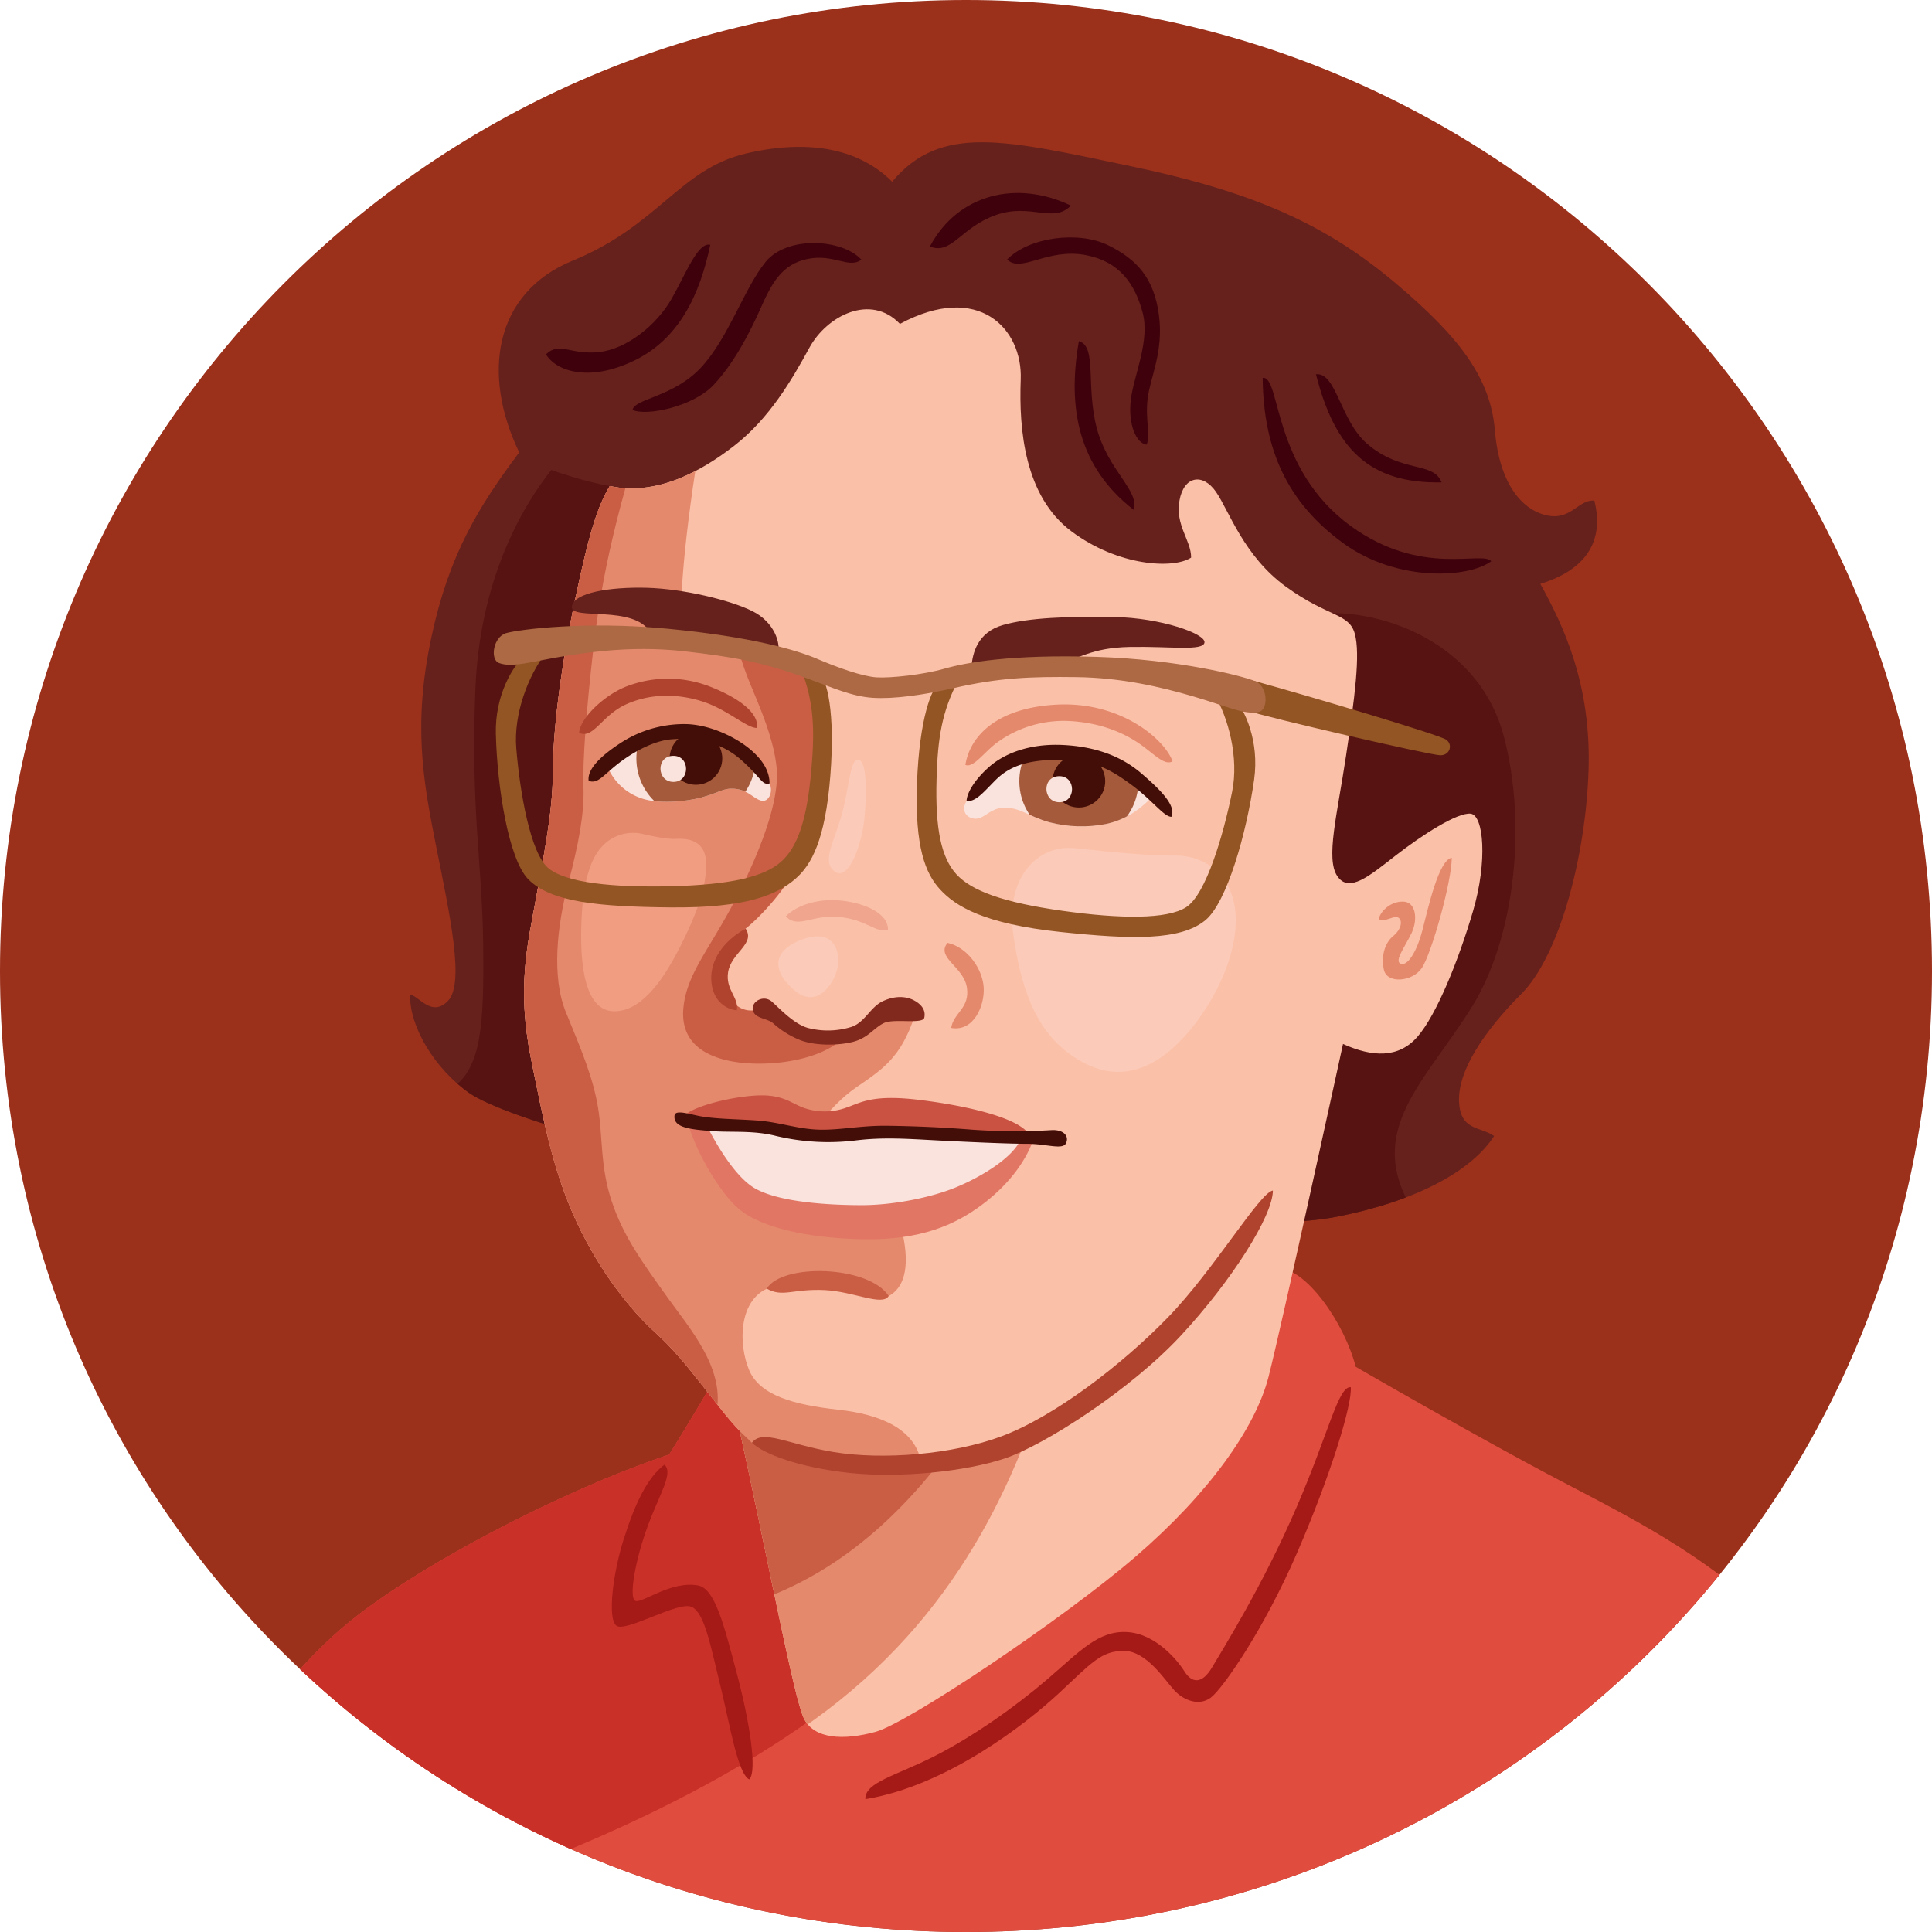 <svg xmlns="http://www.w3.org/2000/svg" viewBox="0 0 700 700"><defs><style>.cls-2{fill:#66211c}.cls-3{fill:#e04c3e}.cls-4{fill:#fbc0a8}.cls-5{fill:#f9e3dc}.cls-9{fill:#561311}.cls-13{fill:#e4896c}.cls-14{fill:#c95e45}.cls-15{fill:#3f010b}.cls-17{fill:#a55a3b}.cls-18{fill:#420e07}.cls-21{fill:#af432e}.cls-25{fill:#a51916}.cls-27{fill:#fbcab8}.cls-28{fill:#935523}</style><clipPath id="clip-path"><path d="M700 351.84C700 546.16 543.3 700 350 700S0 546.16 0 351.84 156.7 0 350 0s350 157.53 350 351.84z" fill="none"/></clipPath><clipPath id="clip-path-2"><path class="cls-2" d="M323.24 65.84C312 54.55 294.31 50 270.32 55.61s-31.75 26.11-62.8 38.81c-28.35 11.6-33.16 40.93-19.4 69.5-14.82 19.76-25.41 37.05-31.76 66.69-6.78 31.67-3.17 51.86 1.77 76.56s10.23 49 4.24 55.39-10.94-2.12-13.76-2.12c-.36 11.29 8.82 26.82 21.52 35.64S242.8 422.53 312 431.71s143.24 14.82 172.17 9.17 49-16.58 57.16-29.28c-4.94-3.53-12.35-1.77-12.7-12.71s8.82-25 22.58-38.8 23.28-49.57 24.34-80.8-9-52.39-17.46-67.74c13.76-4.23 23.81-13.23 19.58-30.16-5.82-.53-8.47 7.41-17.47 5.29S543.22 175 541.63 156s-12.7-33.69-35.63-53.1c-25.24-21.36-51.1-33.23-96.61-42.75s-68.51-15.31-86.15 5.69z"/></clipPath><clipPath id="clip-path-3"><path class="cls-3" d="M259.38 498.74c-7.76 13.71-16.93 28.26-16.93 28.26-39.87 13.4-92.08 40.92-116.78 61.38S83 639.16 83 639.16s44.1 98.08 258.61 108 309.74-152.45 309.74-152.45C619.6 564.36 597 553.07 566 536.84s-74.8-41.63-74.8-41.63c-3.88-15.17-17.64-36-28.93-36s-196.89 28.95-202.89 39.53z"/></clipPath><clipPath id="clip-path-4"><path class="cls-4" d="M326.06 117.35c-10.58-11.12-26.46-3-32.81 8.65s-14.46 25.58-27.16 35.45c-11.92 9.28-28.23 18.35-45.16 14.65-4.23 7.05-7.4 16.4-12.7 41.8-5.42 26-7.94 48.16-7.94 62.45s-3.7 31.75-6.35 46.57-6.74 30.69-1.59 56.45c4.94 24.7 7.94 38.81 14.29 54.16s17.46 33.34 31.57 46c10.8 9.72 22.41 27.52 29.82 34.93 10.05 45.51 19.58 96.84 23.28 104.25s14.29 7.94 25.93 4.77S385 586.77 411.44 564s43.4-46.57 48.16-65.09 27-120.66 27-120.66c10.59 4.76 20.11 5.29 27-2.65s14.82-27.52 20.11-45.51 3.88-34.75-.88-35.28-17.64 7.76-27.17 15.17-16.93 13.76-21.16 7.41 0-22.23 3.17-43.4 5.29-37 3.18-44.45-9.53-5.82-24.88-16.94-20.64-27.52-25.4-34.4-11.64-5.82-13.23 3.18 4.23 14.29 4.23 20.64c-6.35 4.23-26.46 3.17-43.39-9.53s-19.05-36.69-18.35-55-15.19-35.49-43.77-20.14z"/></clipPath><clipPath id="clip-path-5"><path class="cls-5" d="M278.82 283.86c1.43 3.1-.34 6.84-2.91 6.25-2.86-.66-4.82-3.94-9.82-4.33-4.13-.33-5.43 1.41-11.86 3.14s-16.13 2.36-21.85.31a20.18 20.18 0 0 1-12.85-13.07c7.85-6.78 15.28-12.45 27.28-12.6a34.16 34.16 0 0 1 32.01 20.3z"/></clipPath><clipPath id="clip-path-6"><path class="cls-5" d="M350.2 290.25c-2.19 3.56.12 6.38 3.31 6.38s5.43-3.92 10.28-4c5.79-.11 9.2 3.33 16.54 5.32a46.46 46.46 0 0 0 20.44.59c5.55-1.18 11.22-4.13 16.54-9.69-4.73-5.31-10.52-11.34-20-14.18a56.56 56.56 0 0 0-27.53-.94c-7.17 1.75-15.45 9.79-19.58 16.52z"/></clipPath></defs><g clip-path="url(#clip-path)" id="Layer_4" data-name="Layer 4"><path d="M700 351.84C700 546.16 543.3 700 350 700S0 546.16 0 351.84 156.7 0 350 0s350 157.53 350 351.84z" fill="#9b301b"/><path class="cls-2" d="M323.24 65.84C312 54.55 294.31 50 270.32 55.61s-31.75 26.11-62.8 38.81c-28.35 11.6-33.16 40.93-19.4 69.5-14.82 19.76-25.41 37.05-31.76 66.69-6.78 31.67-3.17 51.86 1.77 76.56s10.23 49 4.24 55.39-10.94-2.12-13.76-2.12c-.36 11.29 8.82 26.82 21.52 35.64S242.8 422.53 312 431.71s143.24 14.82 172.17 9.17 49-16.58 57.16-29.28c-4.94-3.53-12.35-1.77-12.7-12.71s8.82-25 22.58-38.8 23.28-49.57 24.34-80.8-9-52.39-17.46-67.74c13.76-4.23 23.81-13.23 19.58-30.16-5.82-.53-8.47 7.41-17.47 5.29S543.22 175 541.63 156s-12.7-33.69-35.63-53.1c-25.24-21.36-51.1-33.23-96.61-42.75s-68.51-15.31-86.15 5.69z"/><g clip-path="url(#clip-path-2)"><path class="cls-9" d="M220.93 176.1c-9.53-1.59-21.17-5.83-21.17-5.83-13.76 17.47-26.11 44.11-27.52 79.39-1.75 43.78 2.47 62.8 2.83 92.43s-.71 44.81-11.29 52.22 31.75 42.69 53.62 22.93 14.6-239.31 3.53-241.14zM482.71 222.14c22.1 0 53.63 12.7 62.1 44.45s4.23 73-11.65 98.44-36 42.33-24.34 67.74-19.05 44.45-45.51 14.81-22.58-225.44 19.4-225.44z"/></g><path class="cls-3" d="M259.38 498.74c-7.76 13.71-16.93 28.26-16.93 28.26-39.87 13.4-92.08 40.92-116.78 61.38S83 639.16 83 639.16s44.1 98.08 258.61 108 309.74-152.45 309.74-152.45C619.6 564.36 597 553.07 566 536.84s-74.8-41.63-74.8-41.63c-3.88-15.17-17.64-36-28.93-36s-196.89 28.95-202.89 39.53z"/><g clip-path="url(#clip-path-3)"><path d="M303.48 615.87c-36.78 28.82-99.49 61.39-194 86.8S-7 613.76 72 546s150.3-101.61 215.22-76.92 58.6 113.63 16.26 146.79z" fill="#c93028"/></g><path class="cls-4" d="M326.06 117.35c-10.58-11.12-26.46-3-32.81 8.65s-14.46 25.58-27.16 35.45c-11.92 9.28-28.23 18.35-45.16 14.65-4.23 7.05-7.4 16.4-12.7 41.8-5.42 26-7.94 48.16-7.94 62.45s-3.7 31.75-6.35 46.57-6.74 30.69-1.59 56.45c4.94 24.7 7.94 38.81 14.29 54.16s17.46 33.34 31.57 46c10.8 9.72 22.41 27.52 29.82 34.93 10.05 45.51 19.58 96.84 23.28 104.25s14.29 7.94 25.93 4.77S385 586.77 411.44 564s43.4-46.57 48.16-65.09 27-120.66 27-120.66c10.59 4.76 20.11 5.29 27-2.65s14.82-27.52 20.11-45.51 3.88-34.75-.88-35.28-17.64 7.76-27.17 15.17-16.93 13.76-21.16 7.41 0-22.23 3.17-43.4 5.29-37 3.18-44.45-9.53-5.82-24.88-16.94-20.64-27.52-25.4-34.4-11.64-5.82-13.23 3.18 4.23 14.29 4.23 20.64c-6.35 4.23-26.46 3.17-43.39-9.53s-19.05-36.69-18.35-55-15.19-35.49-43.77-20.14z"/><g clip-path="url(#clip-path-4)"><path class="cls-13" d="M258 137.46c-7.44 34.51-11.64 73-11.11 84.68 13.76.53 29.81 0 34 10.23s8.48 28.63 8.48 41.63-2.47 28.58-9.52 42-18.35 26.81-21.53 36.33-3.17 17.65 6 20.47 23.64 3.88 33.17 3.53 13.76-1.77 18.7-5.65 15.17-2.47 15.17-2.47c-4.94 14.79-11.29 19.04-21.17 25.79s-20.11 20.81-19.76 26.1 32.46 11.65 35.63 22.94 3.53 22.4-4.05 26.55c-11.82-3.27-34.05-7.32-44.19-2.65s-10.32 20-6.44 29.37 16.4 12.7 32.46 14.47 27.52 7.41 29.81 18.52c15.7.53 27.34-1.94 37.93-7.59-18 45.87-49 92.79-116.08 124.55S127.08 457.11 119.32 369.61s-14.11-187.69 20.46-238.5S266.79 96.54 258 137.46z"/><path class="cls-14" d="M268 518.5l4.41 4.23s27.08 8.73 43.22 8.47 24.6-1.06 24.6-1.06C318 558.45 288.67 581 249.5 585.71s-30.69-56.1 18.5-67.21zM304.28 377.2c-9.53 7.94-29.37 9.79-41.28 6.88-8.92-2.18-16.67-7.41-15.35-19.32s9-20.37 18-37.31 16.75-36.51 15.78-48.69-7.85-26.19-10.76-33.87-3.17-10.4-3.17-10.4 14.82.79 20.11 3.17 8.11 6.71 9.17 13.41 1.24 16.76.62 27.43-2.12 22-7.68 33.6-16.4 22-19.58 24.35c-4.79 3.59-8.2 14-7.93 18.79s4.23 11.37 10.58 10.84 9.26 1.59 13 5a25 25 0 0 0 18.49 6.12z"/><path class="cls-14" d="M235 149.11c-13.52 41.69-17.6 64.89-20.07 86.43s-3.88 40.23-3.53 49.75-1.76 20.46-5.64 35.28-6 33.34-.71 46.22c5.71 13.88 9.88 23.82 11.64 34.58s.71 21.16 4.94 33.87 10.94 21.87 20.21 34.84c7.83 11 21.42 26.19 17.54 42.42-6.42 26.86-49.74-2.47-83.61-54.69S141.19 329.39 149 247.54s25.23-107.25 47.28-117.13 48.29-10.59 38.72 18.7z"/></g><path class="cls-15" d="M312.09 94.07c-6.89-7.55-26.87-8.75-34.66.78S264 122.42 254 133.15s-24 11.22-24.84 15.38c5 2.31 21.91-1.1 29.4-9.07s13.22-19.17 17.07-27.86 7.52-15.89 17.06-17.8 14.95 3.71 19.4.27zM257.35 88.69c-3.7 17.73-11.11 34.13-27.78 42.07s-28.31 3.44-31.75-2.38c5-4.76 8.73.26 19.05-.8s21.17-10 26.46-19.31 9.53-20.64 14.02-19.58zM336.91 89.31C347.23 70 368.67 65.23 388 74.49c-6.35 6.61-14.55-1.06-27.25 3.44s-15.9 14.55-23.84 11.38zM364.92 94c8-8.18 25.89-10.35 36.45-5.21s16.78 12 18.54 25.41-3.24 22.62-4.12 30.4 1.18 12.91-.35 16.51c-3.76-.45-6.78-7.35-5.73-16.22s7.07-21.37 4.26-31.74-8.4-18.39-20.5-20.71c-14.06-2.71-23.57 6.66-28.55 1.56z"/><path class="cls-15" d="M390.9 123.59c-4.21 24.06-.35 45.44 19.85 61.13 2.18-7-9.25-14.15-13.34-29.5s.19-29.65-6.51-31.63zM457.49 136.93c.26 26.73 9.52 45.52 29.1 59.81s45.52 12.7 53.72 6.61c-3.18-4-25.17 5.88-50.81-12.7-28.84-20.9-25.4-54.77-32.01-53.72z"/><path class="cls-15" d="M476.8 135.61c6.88 27.26 19.58 39.69 45.51 39.16-2.91-7.67-14.52-3.24-27-14-9.78-8.49-11.1-25.95-18.51-25.16z"/><path class="cls-5" d="M278.82 283.86c1.43 3.1-.34 6.84-2.91 6.25-2.86-.66-4.82-3.94-9.82-4.33-4.13-.33-5.43 1.41-11.86 3.14s-16.13 2.36-21.85.31a20.18 20.18 0 0 1-12.85-13.07c7.85-6.78 15.28-12.45 27.28-12.6a34.16 34.16 0 0 1 32.01 20.3z"/><g clip-path="url(#clip-path-5)"><circle class="cls-17" cx="252.15" cy="274.8" r="21.58"/><circle class="cls-18" cx="252.15" cy="274.8" r="9.54"/><path class="cls-5" d="M244 273.85c6.1 0 6.1 9.45 0 9.45s-6.43-9.45 0-9.45z"/></g><path class="cls-5" d="M350.2 290.25c-2.19 3.56.12 6.38 3.31 6.38s5.43-3.92 10.28-4c5.79-.11 9.2 3.33 16.54 5.32a46.46 46.46 0 0 0 20.44.59c5.55-1.18 11.22-4.13 16.54-9.69-4.73-5.31-10.52-11.34-20-14.18a56.56 56.56 0 0 0-27.53-.94c-7.17 1.75-15.45 9.79-19.58 16.52z"/><g clip-path="url(#clip-path-6)"><circle class="cls-17" cx="390.9" cy="283.04" r="21.58"/><circle class="cls-18" cx="390.9" cy="283.04" r="9.54"/><path class="cls-5" d="M383.84 281.22c6.11 0 6.11 9.45 0 9.45s-6.44-9.45 0-9.45z"/></g><path class="cls-13" d="M424.83 275.84c-2.74-7.85-18.68-21.77-42-20.54-21.54 1.14-31.4 11.29-33.05 21.85 3 1.2 6.79-4.77 11.79-8.34a41.05 41.05 0 0 1 27-7.5c13.1.95 21.43 5.95 25.84 9.28s7.8 6.8 10.42 5.25z"/><path d="M284.7 332c4.23-4.23 11.63-6.24 18.52-5.82 8.73.53 18.52 4.23 18.52 10.58-4.23 1.59-7.41-3.44-17.46-4.5s-15.08 4.45-19.58-.26z" fill="#efa58e"/><path class="cls-21" d="M270.14 336.45c-8.46 4.76-12.7 11.64-12.43 18.52s4.49 10.58 9.26 11.11c.79-4.76-4.12-7.39-3.18-13.76 1.06-7.14 10.06-10.32 6.35-15.87z"/><path class="cls-13" d="M343.31 341.61c7.27 1.59 12.7 9.52 13.1 16.14s-3.58 16.14-11.78 14.69c.79-5.43 6.88-7.15 5.69-14.69s-11.38-10.85-7.01-16.14z"/><path d="M272.79 366.08c-.75-3.2 3.88-5.82 6.88-3.17s8.47 8.64 13.76 9.7a28.68 28.68 0 0 0 15-.53c4.94-1.59 6.88-7.23 11.47-9.35s8.64-1.76 11.47-.17 4.05 3.7 3.52 6.17-10.93.18-14.64 1.94-5.64 5.47-11.46 6.88-13.94 1.24-18.88-.7a33.11 33.11 0 0 1-9.88-6.18c-2.12-1.76-6.53-1.59-7.24-4.59z" fill="#82291d"/><path d="M247.92 404.36c2.47-3.17 15.34-6.7 25.4-7.4s13.05 2.64 17.82 4.41a22.93 22.93 0 0 0 15.34 0c5.3-1.77 9.38-5 26.82-2.83 17.28 2.12 36.16 6.53 39.69 12.7-8.82 0-48.69-1.41-55.22-.88S306.31 412 299.25 412s-15.35-2.47-21.52-3.7-23.99.7-29.81-3.94z" fill="#c95243"/><path d="M249.15 406.3c1.94 8.82 11.29 25.94 19 32.11S292 448.64 312.83 449s33.17-5.29 42.52-12.17 16-15.34 19-23.81c-8.64-1.06-37.75-2.47-48.69-2.47s-21.52 1.41-28.58 1.06-17.46-3.18-25.57-3.71-22.36-1.6-22.36-1.6z" fill="#e27665"/><path class="cls-5" d="M255.86 407.36s8.64 18.17 17.81 23.29 27.52 6 38.63 6 24.88-2.65 34.23-6.53 20.46-10.76 23.28-17.29c-10.23-1.41-49.74-3.17-58.56-2.12a81.1 81.1 0 0 1-25.41-.88c-8.11-1.58-24.16-3.17-29.98-2.47z"/><path class="cls-14" d="M322 469.55c-7.41-11.12-38.64-11.91-44.19-2.65 5.82 3.31 9.46-.06 21.17.53 10.46.57 20.78 5.95 23.02 2.12z"/><path class="cls-21" d="M272.44 522.73c4.23 4.06 17.11 9 35.45 10.94s42.17-.53 56.28-5.29 45.34-24.7 63.68-44.46 33.34-43.39 33.34-52.57c-4.76.71-21.34 28.76-37.93 45.87s-41.1 36-60.5 43.22c-17.5 6.52-42.87 8.64-60.86 5.64-16.35-2.72-25.58-8.46-29.46-3.35z"/><path class="cls-2" d="M281.88 236.51c1-3.44-1.29-11.11-9.26-15.08s-24.94-8.11-38.34-8.47c-13.21-.35-26.59 1.77-27.1 6.88s22.64-.88 28.47 9.35c18.87 2.47 46.23 7.32 46.23 7.32zM352 241.54c.34-4.76 2.11-12.43 11.37-15.08s23.29-3.18 40.22-2.91 33.34 6.08 32.82 9.26-12.44 1.32-27 1.59-18.79 4.76-23.82 5-33.86 5.85-33.59 2.14z"/><path class="cls-21" d="M209.81 265.53c.49-5.47 8.92-13.38 16.56-16.58a41.83 41.83 0 0 1 31.33 0c10.55 4.23 17.2 9.53 16.61 14.79-3.5.24-10.77-6.64-19.54-9.5s-18.66-3.17-27.75.88-11.95 12.79-17.21 10.41z"/><path class="cls-25" d="M240.77 530.67c-6.26 4.59-10.76 14.38-14.73 26.81s-6.08 29.2-2.64 31.58 22.4-9 27.16-6.88 6.88 14.11 10.59 29.19c3.25 13.23 6.08 31.23 10.32 33.35 2.91-2.91.26-20.38-4.5-38.37s-8-30.87-14.11-31.93c-9.82-1.71-19.94 6.44-22.58 5.64s-.09-15 4.41-27.16 9.31-19.05 6.08-22.23zM489.42 502.62c.52 6.35-7.33 32-19.5 60.07s-27 49.22-31.22 52.39-9.79 1.06-13.23-2.65-10.06-14.28-18.26-14.28-11.64 4.23-23.55 15.34-40.75 33.61-70.12 38.37c-.27-6.09 11.11-8.47 25.14-15.61s29.37-18 41-28 18.26-17.46 28.58-16.93 18.26 10.05 20.9 14.28 6.35 4.77 10.06-1.58 18.24-29.34 30.69-58.22c11.66-27.04 15.01-43.71 19.51-43.18z"/><path d="M255.86 314c.32-9.32-6.09-10.32-10.85-10.06-3.22.18-8.28-.89-12.44-1.85a15.39 15.39 0 0 0-11.91 2.38c-4.72 3.38-9.26 10.06-10 29.64s2.64 32 11.64 32.28 16.93-9.26 23.81-22.76 9.48-22 9.75-29.63z" fill="#f19d81"/><path class="cls-27" d="M367 337.51c-2.4-18.37 7.94-31.76 22.76-30.17s25.92 2.66 36.5 2.66 22.23 7.67 21.44 25.14-13.5 37.57-25.14 46.57-23 8.46-34.14.79-18.25-20.65-21.42-44.99z"/><path class="cls-28" d="M454.84 246.83c20.33 5.61 66.68 19.41 69.15 21.17s1.41 5.65-2.12 5.65-63.15-13.76-70.21-16.23-7.05-13.42 3.18-10.59zM447.15 253.08c3.81 3.91 9.22 15.46 7.24 29.43-2.75 19.39-9.86 44.45-17.63 50.88-9 7.47-26.75 7-52.45 4.29-27.84-2.95-38.06-9.27-43.75-15.47-5.21-5.67-9.16-15.19-8.31-38.53s5.37-34.8 8.09-36l6.78-1.08c-5.84 11.31-7.37 20.64-7.79 35.77-.52 18.11 1.75 28.44 7.19 34.4S363.44 327 384.93 330c20.78 2.93 38 3.17 44.91-1.35 7.1-4.65 13.38-25.89 16.58-41.77 2.52-12.49-1.4-26.89-6.53-35.47zM190.23 237.49c-4.23 3.44-10.94 14.28-10.58 28.4.49 19.57 4.66 45.28 11.64 52.57 8.12 8.46 25.76 10.05 51.6 10.31 28 .29 38.87-4.81 45.25-10.31 5.82-5 10.85-14 12.7-37.31s-1.32-35.2-3.88-36.7l-6.62-1.85c4.5 11.91 4.94 21.35 3.62 36.43-1.58 18.05-5 28.05-11.11 33.34s-18 8.2-39.7 8.73c-21 .51-38.1-1.23-44.45-6.53-6.52-5.43-10.3-27.25-11.64-43.39-1.06-12.7 4.5-26.55 10.58-34.49z"/><path d="M317.6 245.42c5 .32 16.95-.95 24.69-3.17s24.17-5.21 55-4.26c29.7.91 53 6.94 57.56 8.84s4.78 10.29 1.27 11.1c-5.22 1.21-11.57-2.06-24.09-5.7-11.32-3.29-25.56-6.69-42.06-6.9s-28 .2-44.51 4c-11 2.52-21.79 4-29.26 3.5s-14-3.45-24.52-7.32c-15.88-5.82-27.26-7.67-43.66-9.53s-31-.26-42.61 1.59c-12.87 2.05-19.58 4.5-24.61 2.65-3.37-1.25-2.11-9.53 2.65-10.85s28.64-4.39 58.21-1.59c30.7 2.91 47 7.76 54.43 10.94s16.46 6.39 21.51 6.7z" fill="#ac6943"/><path class="cls-27" d="M287.35 358.41c-7.68-6.88-7.68-14.29 4-18.26s13.75 6.09 11.64 12.17-7.99 12.97-15.64 6.09zM302.36 315.71c5.13 3.84 9.92-9.7 10.87-19.45s.72-20.87-2.26-21-3 8.37-5.72 18.88-7.8 17.86-2.89 21.57z"/><path class="cls-18" d="M278.82 283.86c0-3.78-1.76-7.94-7-12.35s-14.35-8.83-22.92-9.15a42.11 42.11 0 0 0-23.1 6.23c-6 3.78-13.23 9.35-12.52 14.31 3.15 1.26 5.15-1.82 10.29-5.91s13-8.63 19.85-9.14c8.43-.63 17.42.79 24.85 7.25s7.73 9.55 10.55 8.76zM350.2 290.25c.12-2.95 2.8-7.61 8.12-12.34s14.36-8.56 26.64-8 21.63 4.31 28.59 10.31c6.3 5.42 12.84 11.58 10.86 15.72-2.72 0-7-6.14-14.77-11.82s-13.94-9-26.47-8.86-18.31 3.08-23 7.92c-4.42 4.52-6.78 7.31-9.97 7.07zM244.39 404.19c.26-2.22 5-.61 9 .17 5.46 1.06 12.52 1.06 20.63 1.59s15 3.18 22.94 3.35 15-1.58 25.05-1.41 19.05.53 30.16 1.41a220.82 220.82 0 0 0 28.58.18c4.76-.35 6.7 2.29 5.47 4.76s-7.06.18-14.11.18-22.41-.71-32.64-1.24-19.23-1.23-29.28 0a81.82 81.82 0 0 1-28.93-1.58c-8.29-2.12-16.06-1.24-23.11-1.77-8.01-.6-14.29-1.23-13.76-5.64z"/><path class="cls-13" d="M526 310.79c0 8.73-7.41 34.93-10.85 39.95s-12.7 5.82-13.76.53.53-9.79 3.44-12.17 3.44-5.56 1.85-6.61-4.76 1.85-7.14.52c.53-2.64 4-6.35 8.73-6.35s5.56 6.35 3.18 11.38-6.36 10.06-4 11.12 5.82-4 7.93-12.18 5.88-25.4 10.62-26.19z"/></g></svg>